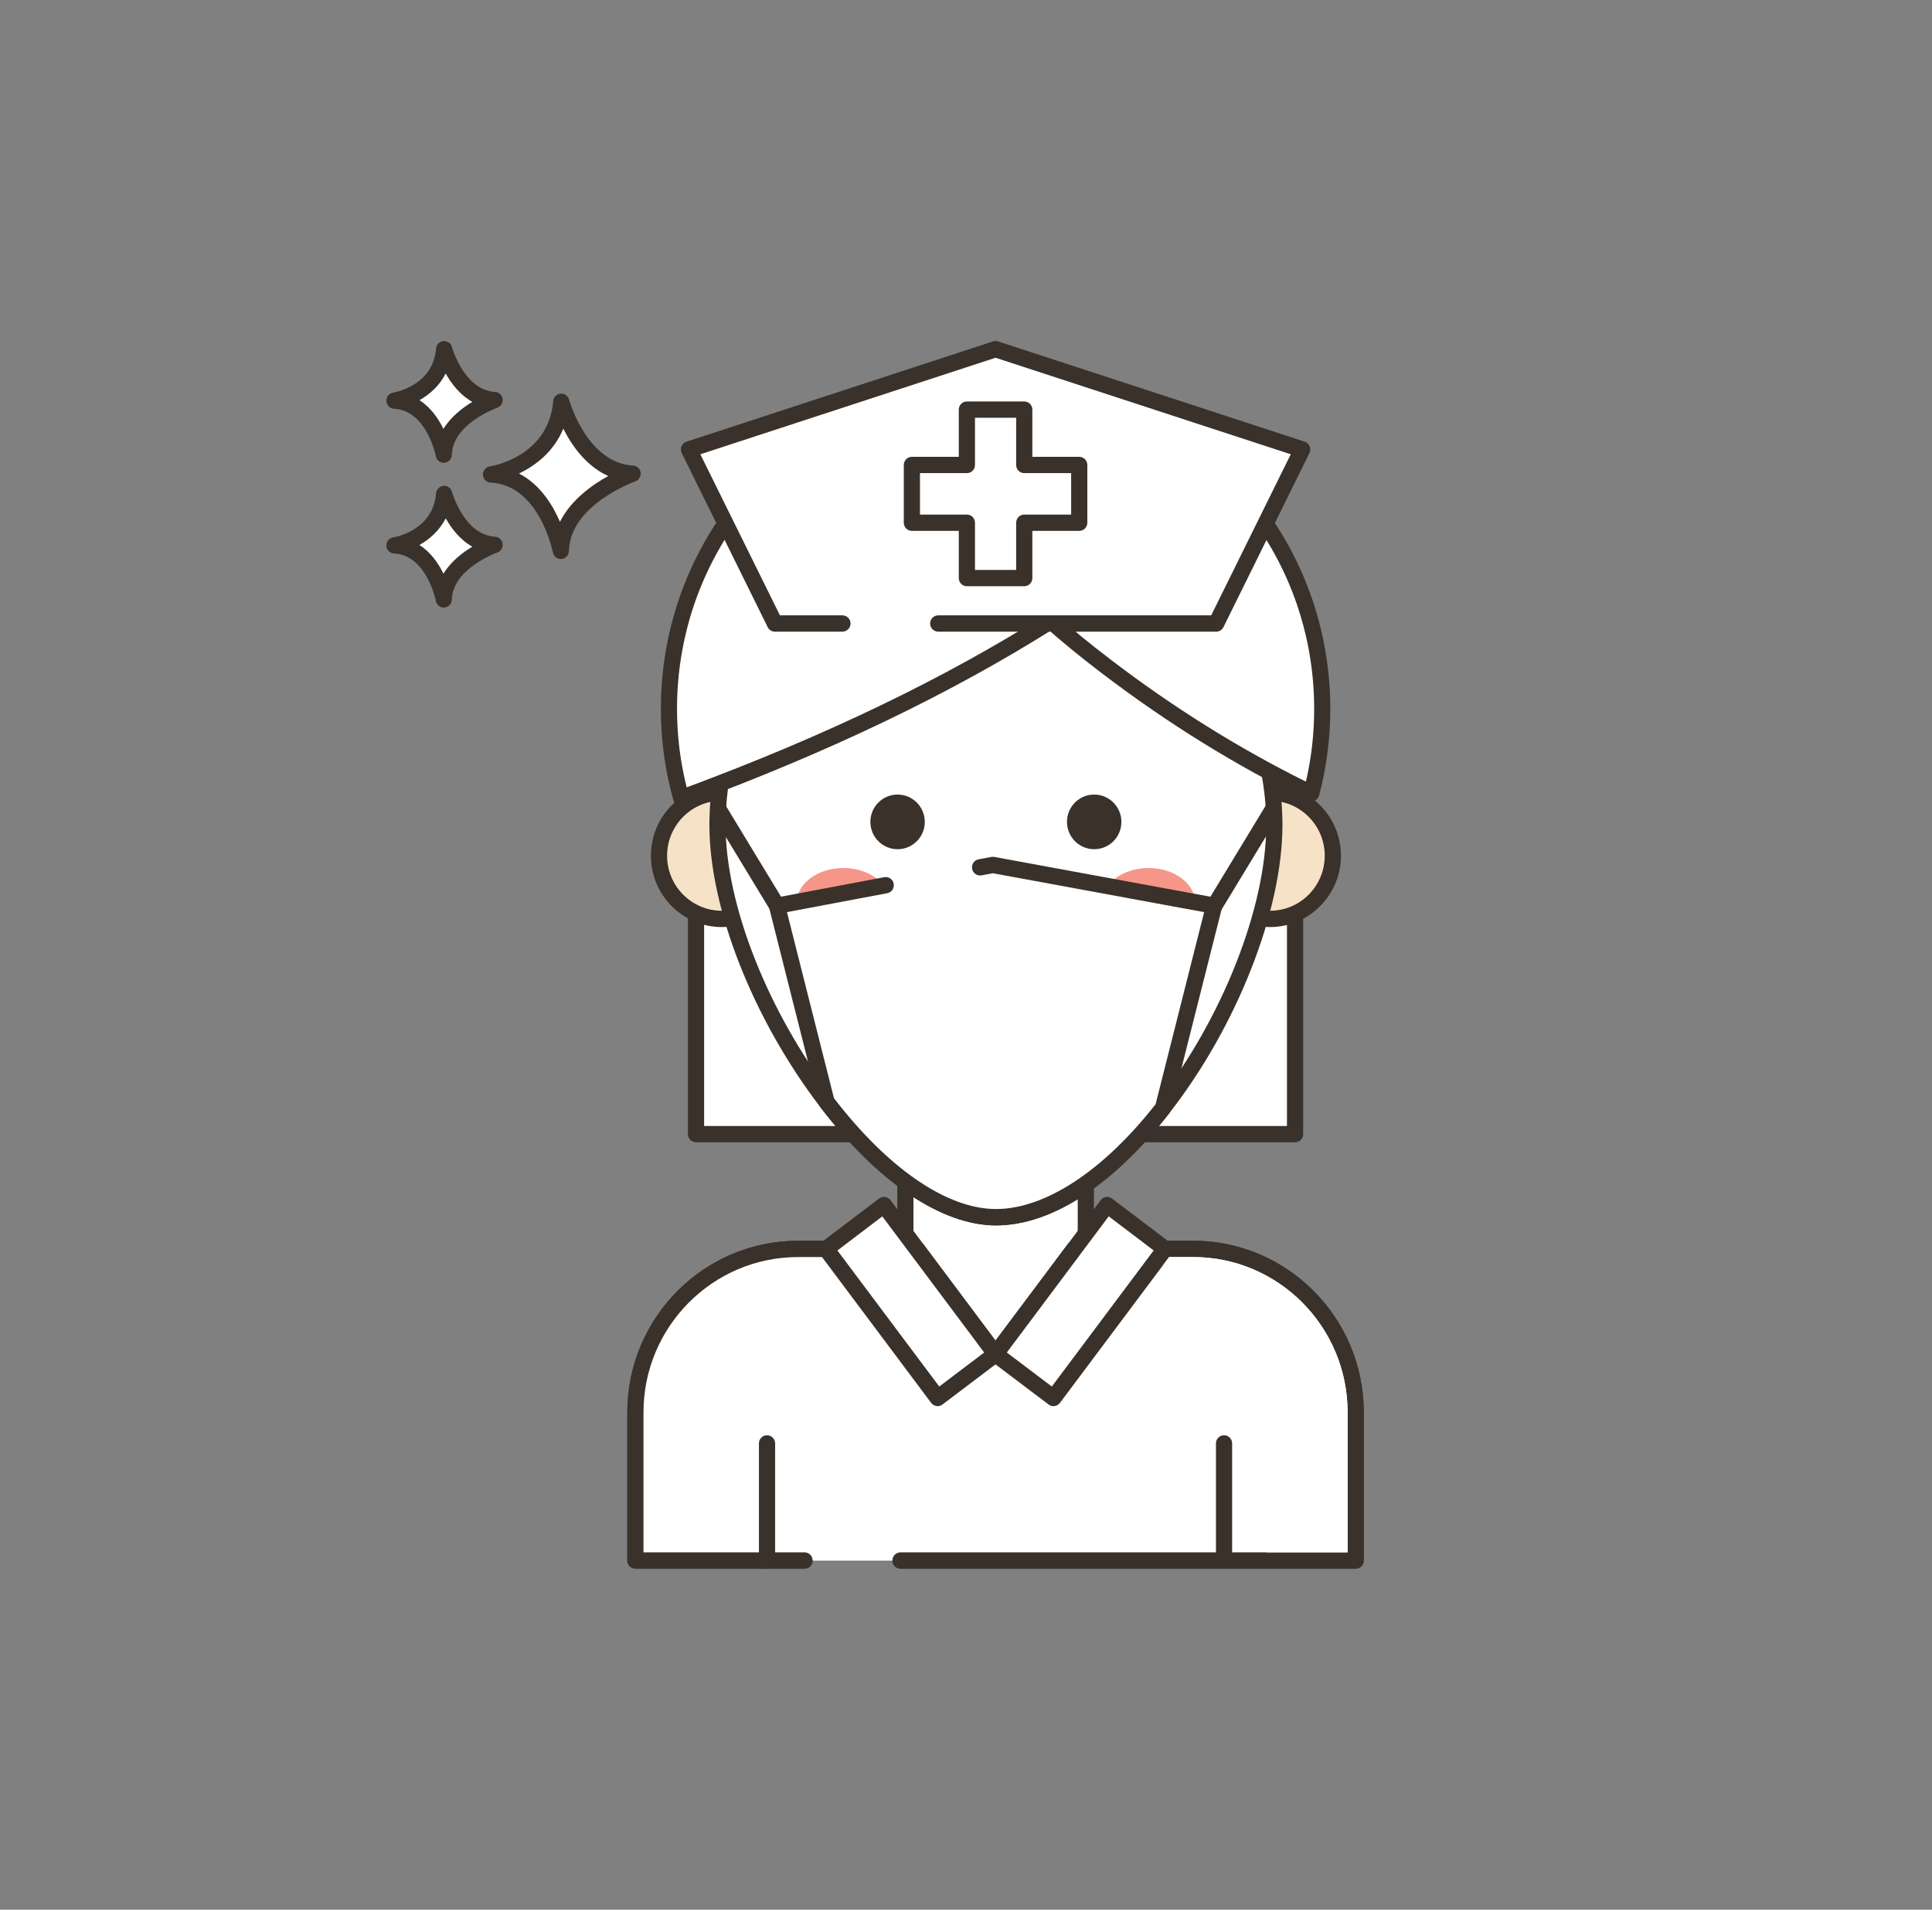 <svg width="85" height="84" viewBox="0 0 85 84" fill="none" xmlns="http://www.w3.org/2000/svg">
<rect x="0" y="0" width="85" height="84" fill="#808080" stroke="none"/>
<g clip-path="url(#clip0_552_4207)">
<path d="M39.621 68.641H59.646V62.123C59.646 58.152 56.45 54.935 52.499 54.935H47.774V50.907H39.832V54.935H35.109C31.158 54.935 27.955 58.152 27.955 62.123V68.641H35.397H39.621V68.641Z" fill="white"/>
<path d="M59.644 69H39.618C39.421 69 39.262 68.84 39.262 68.641C39.262 68.443 39.421 68.283 39.618 68.283H59.288V62.123C59.288 58.357 56.241 55.294 52.497 55.294H47.772C47.575 55.294 47.416 55.134 47.416 54.935V51.265H40.188V54.935C40.188 55.134 40.029 55.294 39.832 55.294H35.109C31.36 55.294 28.311 58.357 28.311 62.123V68.283H35.397C35.594 68.283 35.753 68.443 35.753 68.641C35.753 68.84 35.594 69 35.397 69H27.955C27.758 69 27.599 68.84 27.599 68.641V62.123C27.599 57.963 30.968 54.577 35.109 54.577H39.476V50.907C39.476 50.708 39.635 50.548 39.832 50.548H47.772C47.969 50.548 48.128 50.708 48.128 50.907V54.577H52.497C56.633 54.577 60 57.963 60 62.123V68.641C60 68.837 59.841 69 59.644 69Z" fill="#3A312A"/>
<path d="M39.621 68.641H59.646V62.123C59.646 58.152 56.45 54.935 52.499 54.935H47.266L43.8 59.564L40.335 54.935H35.112C31.161 54.935 27.958 58.152 27.958 62.123V68.641H35.399H39.621V68.641Z" fill="white"/>
<path d="M59.644 69H39.618C39.421 69 39.262 68.84 39.262 68.641C39.262 68.443 39.421 68.283 39.618 68.283H59.288V62.123C59.288 58.357 56.241 55.294 52.497 55.294H47.442L44.082 59.779C44.016 59.87 43.909 59.922 43.797 59.922C43.686 59.922 43.579 59.87 43.512 59.779L40.155 55.294H35.109C31.36 55.294 28.311 58.357 28.311 62.123V68.283H35.397C35.594 68.283 35.753 68.443 35.753 68.641C35.753 68.84 35.594 69 35.397 69H27.955C27.758 69 27.599 68.84 27.599 68.641V62.123C27.599 57.963 30.968 54.577 35.109 54.577H40.333C40.445 54.577 40.551 54.63 40.618 54.72L43.797 58.967L46.979 54.718C47.045 54.627 47.152 54.575 47.264 54.575H52.497C56.633 54.575 60 57.961 60 62.121V68.639C60 68.837 59.841 69 59.644 69Z" fill="#3A312A"/>
<path d="M43.797 59.564L41.252 61.492L36.344 54.935L38.889 53.002L43.797 59.564Z" fill="white"/>
<path d="M41.252 61.851C41.143 61.851 41.038 61.8 40.967 61.707L36.059 55.151C35.94 54.993 35.971 54.768 36.13 54.649L38.676 52.718C38.752 52.661 38.847 52.637 38.939 52.649C39.032 52.663 39.117 52.713 39.174 52.787L44.082 59.349C44.139 59.425 44.163 59.521 44.151 59.614C44.137 59.707 44.087 59.793 44.013 59.851L41.468 61.777C41.401 61.827 41.328 61.851 41.252 61.851ZM36.843 55.005L41.323 60.988L43.299 59.492L38.818 53.504L36.843 55.005Z" fill="#3A312A"/>
<path d="M51.258 54.935L46.347 61.492L43.797 59.564L48.712 53.002L51.258 54.935Z" fill="white"/>
<path d="M46.347 61.851C46.274 61.851 46.198 61.827 46.134 61.779L43.584 59.853C43.508 59.796 43.458 59.71 43.446 59.616C43.432 59.523 43.458 59.428 43.515 59.351L48.427 52.79C48.484 52.713 48.57 52.663 48.662 52.651C48.757 52.637 48.85 52.663 48.926 52.72L51.471 54.651C51.628 54.77 51.659 54.995 51.54 55.153L46.632 61.71C46.561 61.8 46.457 61.851 46.347 61.851ZM44.296 59.492L46.276 60.988L50.757 55.002L48.779 53.502L44.296 59.492Z" fill="#3A312A"/>
<path d="M33.746 69C33.549 69 33.39 68.84 33.39 68.642V63.49C33.39 63.292 33.549 63.132 33.746 63.132C33.944 63.132 34.103 63.292 34.103 63.49V68.642C34.103 68.84 33.944 69 33.746 69Z" fill="#3A312A"/>
<path d="M53.853 69C53.656 69 53.497 68.84 53.497 68.642V63.49C53.497 63.292 53.656 63.132 53.853 63.132C54.05 63.132 54.209 63.292 54.209 63.49V68.642C54.209 68.84 54.05 69 53.853 69Z" fill="#3A312A"/>
<path d="M59.29 62.123V68.283H55.728V62.123C55.728 59.136 53.812 56.594 51.153 55.669L51.436 55.294H52.499C56.244 55.294 59.29 58.357 59.29 62.123Z" fill="white"/>
<path d="M24.695 17.671C24.695 17.671 25.505 20.697 27.834 20.837C27.834 20.837 24.724 21.92 24.672 24.23C24.672 24.23 24.059 20.988 21.602 20.871C21.604 20.871 24.465 20.434 24.695 17.671Z" fill="white"/>
<path d="M24.672 24.589C24.503 24.589 24.354 24.467 24.323 24.297C24.318 24.269 23.731 21.33 21.587 21.229C21.404 21.22 21.257 21.074 21.248 20.89C21.238 20.706 21.369 20.544 21.549 20.517C21.654 20.501 24.135 20.082 24.339 17.643C24.354 17.468 24.489 17.332 24.662 17.316C24.833 17.301 24.992 17.411 25.037 17.578C25.044 17.607 25.811 20.357 27.853 20.479C28.022 20.489 28.162 20.618 28.186 20.787C28.209 20.957 28.11 21.119 27.951 21.174C27.922 21.184 25.075 22.204 25.028 24.238C25.023 24.422 24.883 24.572 24.703 24.587C24.691 24.587 24.681 24.589 24.672 24.589ZM22.834 20.83C23.755 21.301 24.313 22.204 24.636 22.952C25.118 21.992 26.046 21.33 26.761 20.938C25.78 20.498 25.151 19.588 24.783 18.854C24.356 19.894 23.529 20.494 22.834 20.83Z" fill="#3A312A"/>
<path d="M19.543 21.729C19.543 21.729 20.115 23.867 21.763 23.968C21.763 23.968 19.562 24.732 19.526 26.369C19.526 26.369 19.094 24.075 17.356 23.994C17.356 23.992 19.379 23.683 19.543 21.729Z" fill="white"/>
<path d="M19.526 26.725C19.358 26.725 19.208 26.603 19.177 26.434C19.173 26.415 18.774 24.417 17.34 24.348C17.157 24.34 17.009 24.195 17 24.011C16.991 23.827 17.121 23.664 17.302 23.638C17.373 23.626 19.049 23.342 19.187 21.7C19.201 21.526 19.336 21.39 19.51 21.373C19.683 21.356 19.84 21.468 19.885 21.636C19.89 21.655 20.414 23.528 21.782 23.609C21.951 23.619 22.091 23.748 22.114 23.918C22.138 24.087 22.038 24.25 21.877 24.305C21.858 24.312 19.911 25.009 19.88 26.374C19.875 26.558 19.735 26.709 19.552 26.723C19.545 26.725 19.536 26.725 19.526 26.725ZM18.453 23.973C18.954 24.29 19.289 24.782 19.51 25.234C19.837 24.701 20.343 24.309 20.782 24.047C20.239 23.743 19.861 23.246 19.609 22.799C19.332 23.344 18.895 23.722 18.453 23.973Z" fill="#3A312A"/>
<path d="M19.543 15.358C19.543 15.358 20.115 17.497 21.763 17.597C21.763 17.597 19.562 18.362 19.526 19.999C19.526 19.999 19.094 17.705 17.356 17.624C17.356 17.621 19.379 17.313 19.543 15.358Z" fill="white"/>
<path d="M19.526 20.358C19.357 20.358 19.208 20.236 19.177 20.067C19.172 20.047 18.773 18.05 17.339 17.98C17.156 17.971 17.009 17.825 17 17.641C16.99 17.457 17.121 17.295 17.301 17.268C17.372 17.256 19.049 16.972 19.186 15.331C19.201 15.156 19.336 15.02 19.509 15.003C19.683 14.986 19.839 15.099 19.884 15.266C19.889 15.285 20.414 17.159 21.782 17.24C21.95 17.249 22.09 17.378 22.114 17.548C22.138 17.718 22.038 17.88 21.877 17.935C21.858 17.942 19.91 18.64 19.88 20.004C19.875 20.188 19.735 20.339 19.552 20.353C19.545 20.356 19.535 20.358 19.526 20.358ZM18.453 17.603C18.954 17.921 19.288 18.413 19.509 18.865C19.837 18.332 20.343 17.94 20.782 17.677C20.238 17.374 19.861 16.877 19.609 16.43C19.331 16.975 18.894 17.355 18.453 17.603Z" fill="#3A312A"/>
<path d="M56.977 33.16H30.622V49.886H56.977V33.16Z" fill="white"/>
<path d="M56.977 50.245H30.622C30.425 50.245 30.266 50.085 30.266 49.886V33.16C30.266 32.962 30.425 32.802 30.622 32.802H56.977C57.175 32.802 57.334 32.962 57.334 33.16V49.886C57.334 50.082 57.175 50.245 56.977 50.245ZM30.978 49.528H56.621V33.519H30.978V49.528V49.528Z" fill="#3A312A"/>
<path fill-rule="evenodd" clip-rule="evenodd" d="M34.52 37.64C34.52 39.174 33.283 40.419 31.757 40.419C30.23 40.419 28.993 39.174 28.993 37.64C28.993 36.106 30.23 34.861 31.757 34.861C33.283 34.861 34.52 36.106 34.52 37.64Z" fill="#F6E2C6"/>
<path d="M31.757 40.778C30.038 40.778 28.637 39.37 28.637 37.64C28.637 35.91 30.035 34.503 31.757 34.503C33.476 34.503 34.877 35.91 34.877 37.64C34.877 39.37 33.478 40.778 31.757 40.778ZM31.757 35.22C30.43 35.22 29.349 36.305 29.349 37.64C29.349 38.976 30.43 40.061 31.757 40.061C33.084 40.061 34.164 38.976 34.164 37.64C34.164 36.307 33.084 35.22 31.757 35.22Z" fill="#3A312A"/>
<path fill-rule="evenodd" clip-rule="evenodd" d="M58.639 37.64C58.639 39.174 57.402 40.419 55.876 40.419C54.349 40.419 53.112 39.174 53.112 37.64C53.112 36.106 54.349 34.861 55.876 34.861C57.402 34.861 58.639 36.106 58.639 37.64Z" fill="#F6E2C6"/>
<path d="M55.876 40.778C54.157 40.778 52.756 39.37 52.756 37.64C52.756 35.91 54.154 34.503 55.876 34.503C57.595 34.503 58.996 35.91 58.996 37.64C58.996 39.37 57.595 40.778 55.876 40.778ZM55.876 35.22C54.548 35.22 53.468 36.305 53.468 37.64C53.468 38.976 54.548 40.061 55.876 40.061C57.203 40.061 58.283 38.976 58.283 37.64C58.283 36.307 57.203 35.22 55.876 35.22Z" fill="#3A312A"/>
<path d="M56.066 36.293C56.066 40.123 54 45.11 51.17 48.735C48.976 51.55 46.321 53.542 43.816 53.542C41.349 53.542 38.619 51.42 36.363 48.467C33.611 44.866 31.567 40.03 31.567 36.293C31.567 29.487 37.049 23.97 43.816 23.97C50.581 23.97 56.066 29.487 56.066 36.293Z" fill="white"/>
<path d="M43.816 53.901C41.432 53.901 38.612 51.999 36.081 48.685C33.122 44.814 31.211 39.949 31.211 36.293C31.211 29.301 36.866 23.612 43.816 23.612C50.766 23.612 56.422 29.301 56.422 36.293C56.422 40.059 54.423 45.148 51.45 48.957C48.966 52.145 46.255 53.901 43.816 53.901ZM43.816 24.328C37.258 24.328 31.923 29.695 31.923 36.293C31.923 39.8 33.777 44.493 36.646 48.25C39.041 51.387 41.656 53.184 43.816 53.184C45.998 53.184 48.577 51.483 50.889 48.513C53.772 44.821 55.709 39.91 55.709 36.293C55.709 29.695 50.374 24.328 43.816 24.328Z" fill="#3A312A"/>
<path d="M40.687 36.152C40.687 36.816 40.153 37.354 39.49 37.354C38.83 37.354 38.293 36.816 38.293 36.152C38.293 35.487 38.828 34.95 39.49 34.95C40.153 34.95 40.687 35.49 40.687 36.152Z" fill="#3A312A"/>
<path d="M49.337 36.152C49.337 36.816 48.802 37.354 48.14 37.354C47.48 37.354 46.943 36.816 46.943 36.152C46.943 35.487 47.477 34.95 48.14 34.95C48.802 34.95 49.337 35.49 49.337 36.152Z" fill="#3A312A"/>
<path d="M39.163 39.729C39.163 40.584 38.241 41.277 37.104 41.277C35.967 41.277 35.045 40.584 35.045 39.729C35.045 38.873 35.967 38.18 37.104 38.18C38.239 38.18 39.163 38.873 39.163 39.729Z" fill="#F59689"/>
<path d="M52.59 39.729C52.59 40.584 51.668 41.277 50.531 41.277C49.394 41.277 48.472 40.584 48.472 39.729C48.472 38.873 49.394 38.18 50.531 38.18C51.668 38.18 52.59 38.873 52.59 39.729Z" fill="#F59689"/>
<path d="M43.816 46.644C42.088 46.644 40.839 45.863 40.11 44.321C40.024 44.142 40.1 43.929 40.278 43.843C40.456 43.757 40.668 43.834 40.753 44.013C41.364 45.301 42.365 45.927 43.816 45.927C45.673 45.927 46.625 44.694 46.867 44.042C46.936 43.855 47.14 43.762 47.325 43.831C47.511 43.901 47.603 44.109 47.535 44.293C47.112 45.425 45.77 46.644 43.816 46.644Z" fill="#3A312A"/>
<path d="M58.172 31.179C58.172 32.465 58.005 33.71 57.692 34.897C54.499 33.349 51.459 31.447 48.643 29.296C47.817 28.668 47.005 28.011 46.229 27.315C45.276 26.474 44.374 25.569 43.562 24.587C41.793 22.446 40.495 19.985 39.398 17.421C40.784 16.969 42.266 16.725 43.802 16.725C47.914 16.725 51.621 18.462 54.242 21.246C56.681 23.836 58.172 27.33 58.172 31.179Z" fill="white"/>
<path d="M57.692 35.253C57.64 35.253 57.585 35.241 57.538 35.217C54.401 33.695 51.336 31.798 48.43 29.578C47.501 28.871 46.706 28.219 45.993 27.581C44.977 26.685 44.068 25.753 43.289 24.811C41.715 22.904 40.373 20.599 39.07 17.559C39.029 17.466 39.032 17.361 39.072 17.27C39.113 17.179 39.191 17.108 39.286 17.076C40.737 16.603 42.256 16.364 43.8 16.364C47.886 16.364 51.687 18.011 54.499 20.998C57.096 23.755 58.528 27.37 58.528 31.177C58.528 32.472 58.362 33.753 58.036 34.986C58.008 35.088 57.937 35.174 57.842 35.22C57.794 35.244 57.742 35.253 57.692 35.253ZM39.882 17.643C41.107 20.439 42.37 22.579 43.835 24.355C44.59 25.265 45.474 26.171 46.464 27.045C47.164 27.671 47.945 28.314 48.859 29.009C51.607 31.108 54.496 32.914 57.455 34.381C57.697 33.339 57.818 32.264 57.818 31.179C57.818 27.559 56.457 24.118 53.983 21.495C51.307 18.651 47.691 17.084 43.802 17.084C42.463 17.084 41.147 17.272 39.882 17.643Z" fill="#3A312A"/>
<path d="M54.24 21.246C51.768 23.514 49.075 25.521 46.229 27.315C41.178 30.501 35.636 33.012 29.969 35.105C29.617 33.855 29.432 32.539 29.432 31.179C29.432 24.742 33.616 19.289 39.398 17.421C40.784 16.969 42.266 16.725 43.802 16.725C47.912 16.725 51.621 18.462 54.24 21.246Z" fill="white"/>
<path d="M29.969 35.464C29.914 35.464 29.857 35.449 29.807 35.425C29.72 35.38 29.653 35.299 29.627 35.203C29.261 33.901 29.076 32.546 29.076 31.179C29.076 24.718 33.181 19.053 39.288 17.079C40.739 16.606 42.256 16.367 43.802 16.367C47.888 16.367 51.69 18.013 54.501 21C54.567 21.069 54.601 21.163 54.598 21.261C54.596 21.356 54.553 21.447 54.482 21.511C52.105 23.691 49.394 25.746 46.419 27.619C41.791 30.537 36.451 33.096 30.092 35.442C30.052 35.456 30.009 35.464 29.969 35.464ZM43.8 17.084C42.33 17.084 40.884 17.311 39.504 17.762C33.692 19.638 29.786 25.031 29.786 31.179C29.786 32.35 29.928 33.511 30.211 34.634C36.363 32.343 41.544 29.848 46.039 27.012C48.864 25.232 51.447 23.289 53.727 21.229C51.079 18.553 47.568 17.084 43.8 17.084Z" fill="#3A312A"/>
<path d="M38.968 38.938L34.183 39.841L36.363 48.467C38.619 51.42 41.349 53.542 43.816 53.542C46.321 53.542 48.976 51.55 51.17 48.735L53.416 39.841L43.681 38.049L43.12 38.154L38.968 38.938Z" fill="white"/>
<path d="M43.816 53.901C41.432 53.901 38.612 51.999 36.081 48.684C36.052 48.646 36.031 48.601 36.019 48.556L33.839 39.929C33.815 39.834 33.832 39.731 33.884 39.648C33.936 39.564 34.022 39.507 34.119 39.487L38.904 38.584C39.096 38.548 39.283 38.675 39.319 38.871C39.355 39.064 39.229 39.253 39.034 39.289L34.623 40.121L36.691 48.305C39.075 51.406 41.67 53.181 43.816 53.181C45.984 53.181 48.541 51.502 50.842 48.57L52.977 40.121L43.681 38.41L43.185 38.503C42.992 38.539 42.805 38.412 42.769 38.216C42.733 38.023 42.859 37.834 43.054 37.798L43.617 37.693C43.66 37.686 43.705 37.686 43.747 37.693L53.482 39.485C53.58 39.502 53.665 39.562 53.717 39.645C53.77 39.729 53.786 39.831 53.763 39.927L51.516 48.821C51.505 48.868 51.483 48.914 51.452 48.955C48.966 52.145 46.255 53.901 43.816 53.901Z" fill="#3A312A"/>
<path d="M34.188 40.202C34.067 40.202 33.951 40.14 33.884 40.03L31.294 35.762C31.192 35.593 31.244 35.373 31.413 35.27C31.581 35.167 31.799 35.22 31.902 35.389L34.492 39.657C34.594 39.827 34.542 40.047 34.373 40.149C34.316 40.185 34.252 40.202 34.188 40.202Z" fill="#3A312A"/>
<path d="M53.428 40.202C53.364 40.202 53.3 40.185 53.242 40.149C53.074 40.047 53.022 39.827 53.124 39.657L55.714 35.389C55.816 35.22 56.037 35.167 56.203 35.27C56.372 35.373 56.424 35.593 56.322 35.762L53.732 40.03C53.665 40.14 53.549 40.202 53.428 40.202Z" fill="#3A312A"/>
<path d="M41.278 27.425H53.508L57.291 19.769L43.8 15.358L30.311 19.769L34.093 27.425H37.063H41.278Z" fill="white"/>
<path d="M53.508 27.784H41.278C41.081 27.784 40.922 27.624 40.922 27.425C40.922 27.227 41.081 27.067 41.278 27.067H53.288L56.788 19.982L43.8 15.736L30.812 19.982L34.314 27.067H37.063C37.261 27.067 37.42 27.227 37.42 27.425C37.42 27.624 37.261 27.784 37.063 27.784H34.093C33.958 27.784 33.834 27.707 33.775 27.585L29.993 19.93C29.948 19.836 29.943 19.726 29.983 19.631C30.023 19.535 30.102 19.461 30.202 19.428L43.69 15.017C43.762 14.993 43.838 14.993 43.911 15.017L57.4 19.428C57.5 19.461 57.578 19.533 57.618 19.631C57.659 19.726 57.654 19.836 57.609 19.93L53.827 27.585C53.767 27.707 53.644 27.784 53.508 27.784Z" fill="#3A312A"/>
<path d="M47.482 20.453H45.063V18.018H42.539V20.453H40.119V22.993H42.539V25.428H45.063V22.993H47.482V20.453Z" fill="white"/>
<path d="M45.063 25.786H42.539C42.342 25.786 42.183 25.626 42.183 25.428V23.351H40.119C39.922 23.351 39.763 23.191 39.763 22.993V20.453C39.763 20.254 39.922 20.094 40.119 20.094H42.183V18.018C42.183 17.82 42.342 17.659 42.539 17.659H45.063C45.26 17.659 45.419 17.82 45.419 18.018V20.094H47.482C47.679 20.094 47.838 20.254 47.838 20.453V22.993C47.838 23.191 47.679 23.351 47.482 23.351H45.419V25.428C45.419 25.626 45.26 25.786 45.063 25.786ZM42.895 25.069H44.707V22.993C44.707 22.794 44.866 22.634 45.063 22.634H47.126V20.811H45.063C44.866 20.811 44.707 20.651 44.707 20.453V18.376H42.895V20.453C42.895 20.651 42.736 20.811 42.539 20.811H40.475V22.634H42.539C42.736 22.634 42.895 22.794 42.895 22.993V25.069Z" fill="#3A312A"/>
</g>
<defs>
<clipPath id="clip0_552_4207">
<rect width="43" height="54" fill="white" transform="translate(17 15)"/>
</clipPath>
</defs>
</svg>
